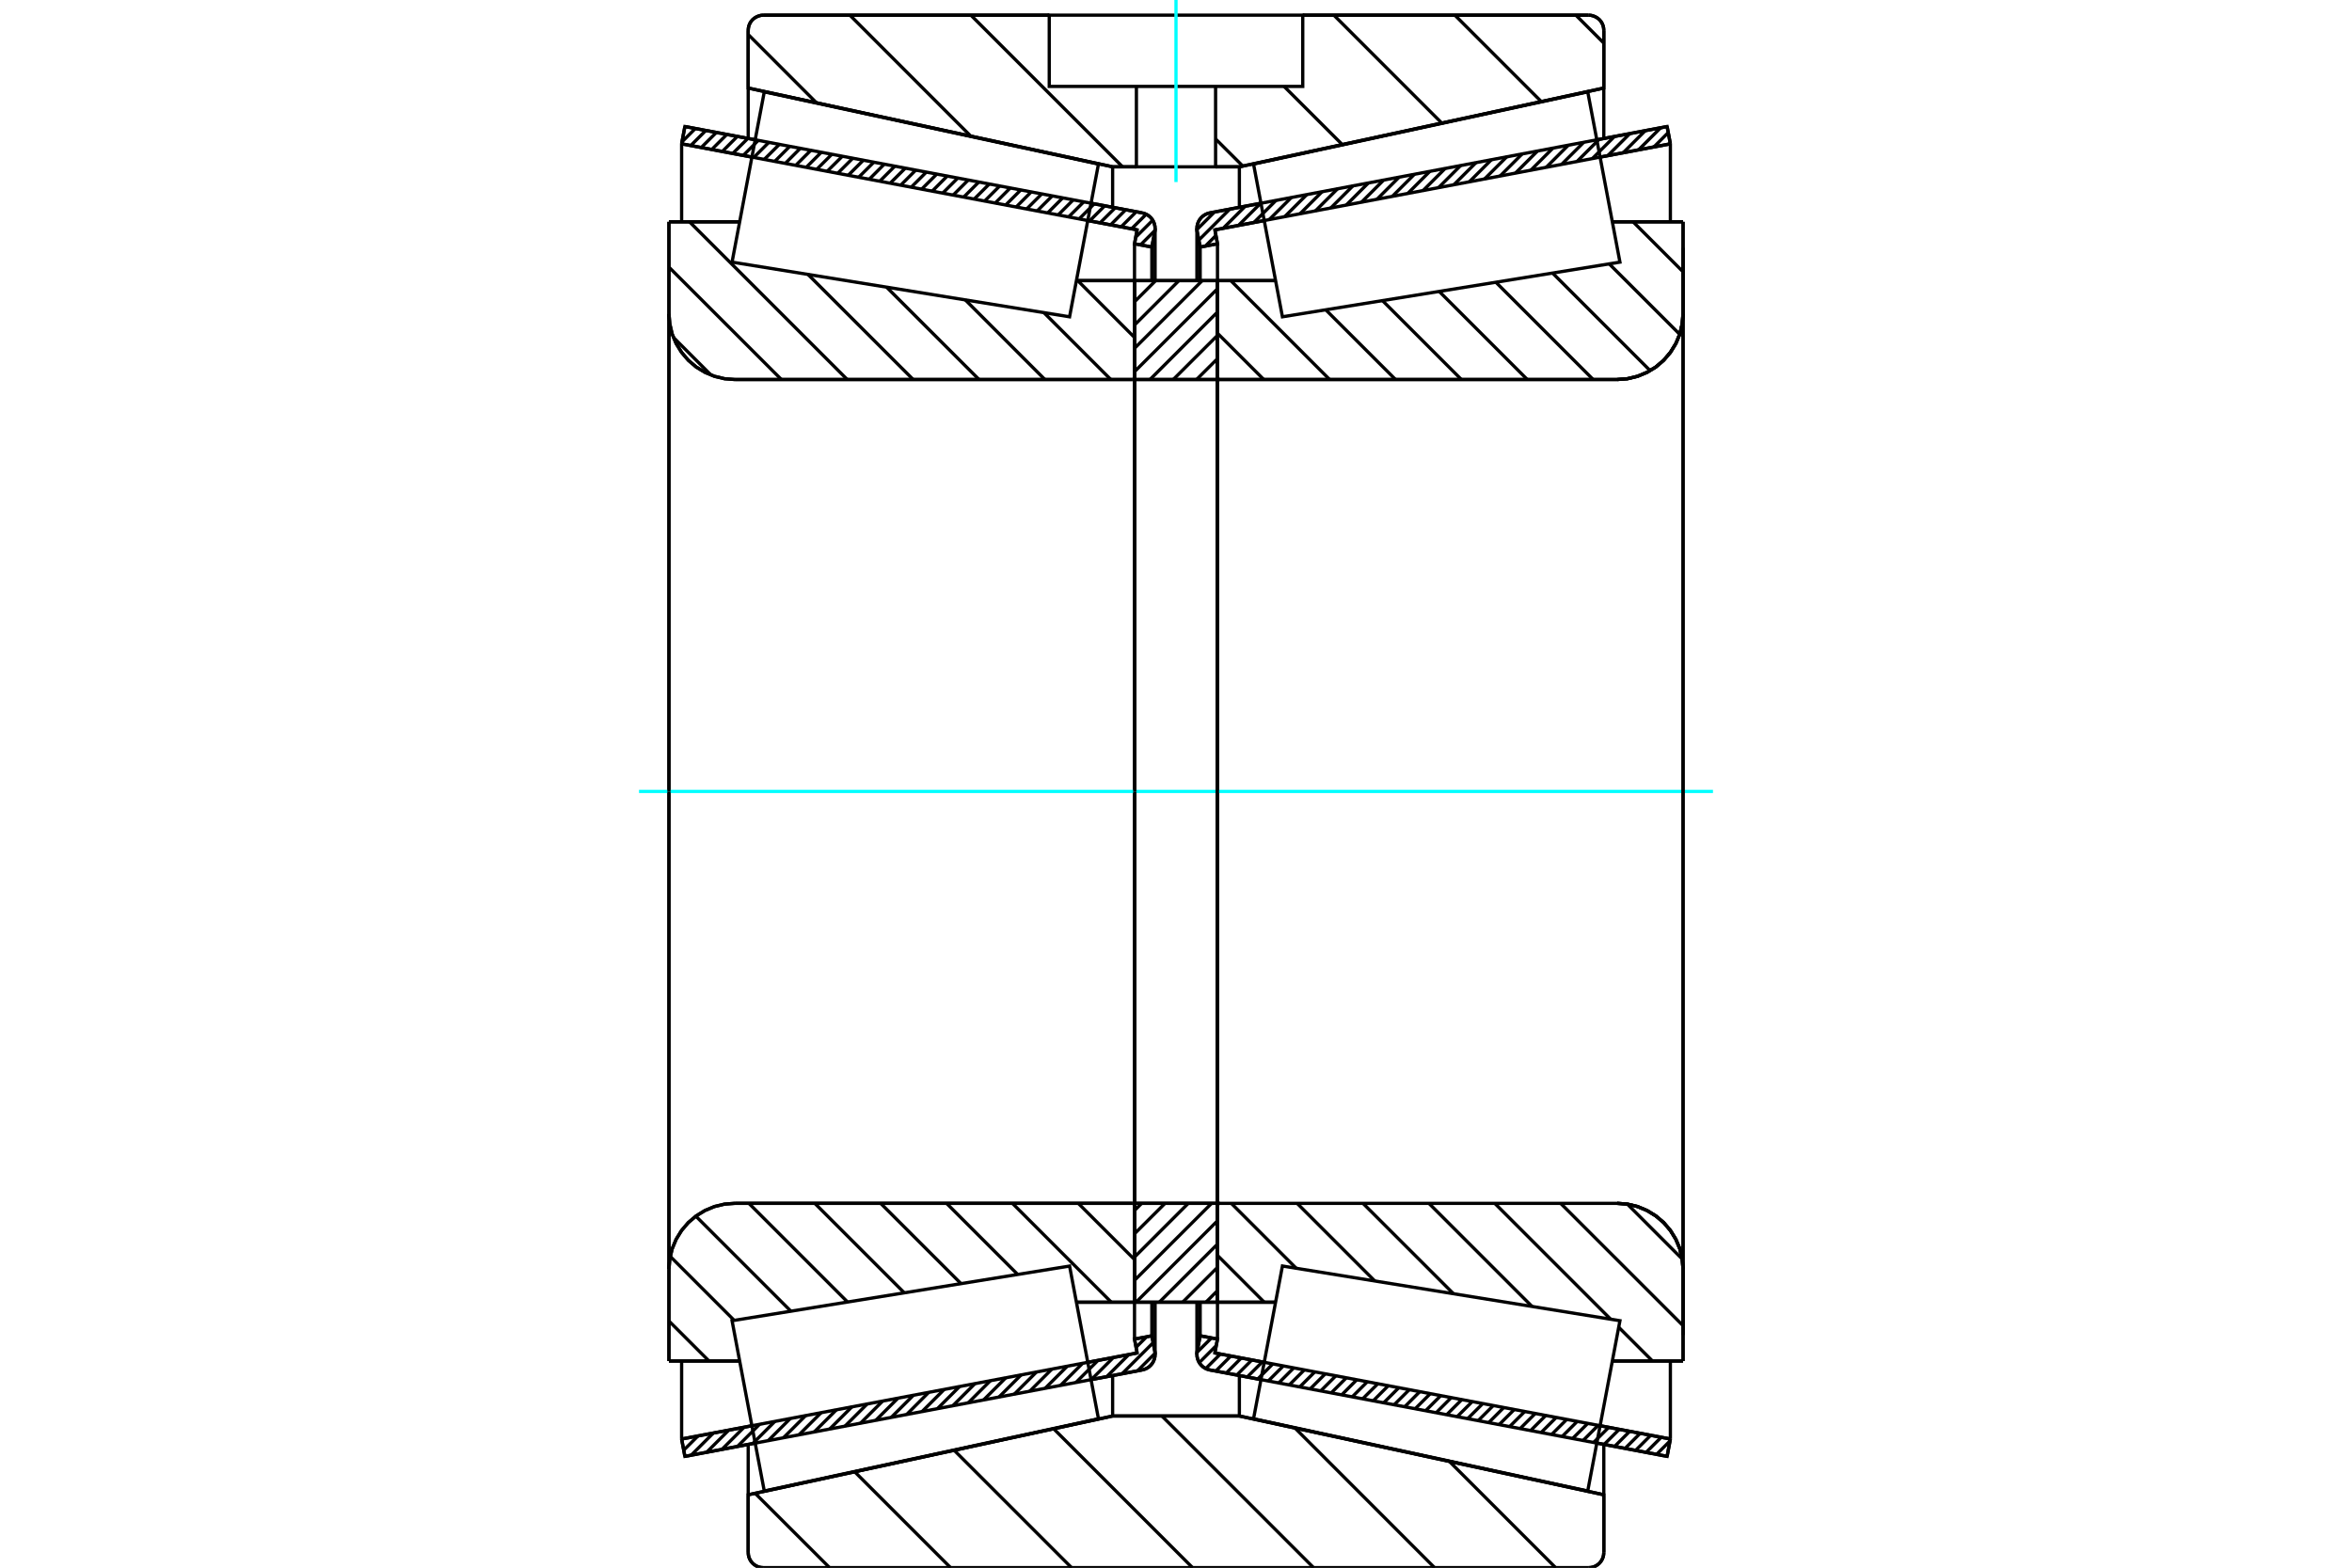 <?xml version="1.0" standalone="no"?>
<!DOCTYPE svg PUBLIC "-//W3C//DTD SVG 1.1//EN"
	"http://www.w3.org/Graphics/SVG/1.1/DTD/svg11.dtd">
<svg xmlns="http://www.w3.org/2000/svg" height="100%" width="100%" viewBox="0 0 36000 24000">
	<rect x="-1800" y="-1200" width="39600" height="26400" style="fill:#FFF"/>
	<g style="fill:none; fill-rule:evenodd" transform="matrix(1 0 0 1 0 0)">
		<g style="fill:none; stroke:#000; stroke-width:50; shape-rendering:geometricPrecision">
			<line x1="25517" y1="22296" x2="24441" y2="22092"/>
			<line x1="19301" y1="21121" x2="18518" y2="20973"/>
			<line x1="25567" y1="22030" x2="25517" y2="22296"/>
			<line x1="18595" y1="20713" x2="19351" y2="20856"/>
			<line x1="24491" y1="21827" x2="25567" y2="22030"/>
			<line x1="18635" y1="20500" x2="18595" y2="20713"/>
			<line x1="18370" y1="20450" x2="18635" y2="20500"/>
			<line x1="18324" y1="20689" x2="18370" y2="20450"/>
			<polyline points="18324,20689 18321,20712 18320,20734 18323,20772 18332,20808 18346,20843 18365,20875 18389,20903 18416,20928 18448,20948 18482,20963 18518,20973"/>
			<line x1="18518" y1="3259" x2="19301" y2="3111"/>
			<line x1="24441" y1="2140" x2="25517" y2="1937"/>
			<polyline points="18518,3259 18482,3269 18448,3284 18416,3304 18389,3329 18365,3358 18346,3390 18332,3424 18323,3461 18320,3498 18321,3521 18324,3543"/>
			<line x1="18370" y1="3782" x2="18324" y2="3543"/>
			<line x1="18635" y1="3732" x2="18370" y2="3782"/>
			<line x1="18595" y1="3519" x2="18635" y2="3732"/>
			<line x1="25567" y1="2202" x2="24491" y2="2405"/>
			<line x1="19351" y1="3377" x2="18595" y2="3519"/>
			<line x1="25517" y1="1937" x2="25567" y2="2202"/>
			<line x1="18370" y1="19935" x2="18370" y2="20450"/>
			<line x1="18370" y1="3782" x2="18370" y2="4297"/>
			<line x1="18635" y1="19936" x2="18635" y2="20500"/>
			<line x1="18635" y1="3732" x2="18635" y2="4297"/>
			<line x1="25567" y1="20836" x2="25567" y2="22030"/>
			<line x1="25567" y1="2202" x2="25567" y2="3396"/>
			<line x1="18320" y1="19936" x2="18320" y2="20734"/>
			<line x1="18320" y1="3498" x2="18320" y2="4297"/>
			<line x1="17482" y1="20973" x2="16699" y2="21121"/>
			<line x1="11559" y1="22092" x2="10483" y2="22296"/>
			<polyline points="17482,20973 17518,20963 17552,20948 17584,20928 17611,20903 17635,20875 17654,20843 17668,20808 17677,20772 17680,20734 17679,20712 17676,20689"/>
			<line x1="17630" y1="20450" x2="17676" y2="20689"/>
			<line x1="17365" y1="20500" x2="17630" y2="20450"/>
			<line x1="17405" y1="20713" x2="17365" y2="20500"/>
			<line x1="10433" y1="22030" x2="11509" y2="21827"/>
			<line x1="16649" y1="20856" x2="17405" y2="20713"/>
			<line x1="10483" y1="22296" x2="10433" y2="22030"/>
			<line x1="10483" y1="1937" x2="11559" y2="2140"/>
			<line x1="16699" y1="3111" x2="17482" y2="3259"/>
			<line x1="10433" y1="2202" x2="10483" y2="1937"/>
			<line x1="17405" y1="3519" x2="16649" y2="3377"/>
			<line x1="11509" y1="2405" x2="10433" y2="2202"/>
			<line x1="17365" y1="3732" x2="17405" y2="3519"/>
			<line x1="17630" y1="3782" x2="17365" y2="3732"/>
			<line x1="17676" y1="3543" x2="17630" y2="3782"/>
			<polyline points="17676,3543 17679,3521 17680,3498 17677,3461 17668,3424 17654,3390 17635,3358 17611,3329 17584,3304 17552,3284 17518,3269 17482,3259"/>
			<line x1="17365" y1="4297" x2="17365" y2="3732"/>
			<line x1="17365" y1="20500" x2="17365" y2="19936"/>
			<line x1="10433" y1="3396" x2="10433" y2="2202"/>
			<line x1="10433" y1="22030" x2="10433" y2="20836"/>
			<line x1="17630" y1="4297" x2="17630" y2="3782"/>
			<line x1="17630" y1="20450" x2="17630" y2="19935"/>
			<line x1="17680" y1="4297" x2="17680" y2="3498"/>
			<line x1="17680" y1="20734" x2="17680" y2="19936"/>
			<line x1="18631" y1="4296" x2="19525" y2="4296"/>
			<polyline points="18631,5772 18631,5778 18632,5784 18635,5789 18638,5794 18642,5799 18647,5803 18652,5806 18657,5808 18663,5810 18669,5810"/>
			<line x1="24752" y1="5810" x2="18669" y2="5810"/>
			<polyline points="24752,5810 24910,5798 25064,5761 25210,5700 25345,5618 25465,5515 25568,5394 25651,5259 25712,5113 25748,4959 25761,4801"/>
			<line x1="25761" y1="3396" x2="25761" y2="4801"/>
			<line x1="25761" y1="3396" x2="24679" y2="3396"/>
			<line x1="25761" y1="20836" x2="24679" y2="20836"/>
			<line x1="25761" y1="19431" x2="25761" y2="20836"/>
			<polyline points="25761,19431 25748,19273 25712,19119 25651,18973 25568,18838 25465,18717 25345,18615 25210,18532 25064,18471 24910,18434 24752,18422"/>
			<polyline points="18669,18422 18663,18422 18657,18424 18652,18426 18647,18429 18642,18433 18638,18438 18635,18443 18632,18449 18631,18455 18631,18461"/>
			<line x1="19525" y1="19936" x2="18631" y2="19936"/>
			<line x1="24679" y1="4032" x2="24679" y2="4032"/>
			<line x1="24679" y1="20200" x2="24679" y2="20200"/>
			<line x1="18631" y1="5810" x2="18631" y2="18422"/>
			<polyline points="18631,5772 18631,5778 18632,5784 18635,5789 18638,5794 18642,5799 18647,5803 18652,5806 18657,5808 18663,5810 18669,5810"/>
			<polyline points="18669,18422 18663,18422 18657,18424 18652,18426 18647,18429 18642,18433 18638,18438 18635,18443 18632,18449 18631,18455 18631,18461"/>
			<polyline points="24752,5810 24910,5798 25064,5761 25210,5700 25345,5618 25465,5515 25568,5394 25651,5259 25712,5113 25748,4959 25761,4801"/>
			<polyline points="25761,19431 25748,19273 25712,19119 25651,18973 25568,18838 25465,18717 25345,18615 25210,18532 25064,18471 24910,18434 24752,18422"/>
			<line x1="17369" y1="19936" x2="16475" y2="19936"/>
			<polyline points="17369,18461 17369,18455 17368,18449 17365,18443 17362,18438 17358,18433 17353,18429 17348,18426 17343,18424 17337,18422 17331,18422"/>
			<line x1="11248" y1="18422" x2="17331" y2="18422"/>
			<polyline points="11248,18422 11090,18434 10936,18471 10790,18532 10655,18615 10535,18717 10432,18838 10349,18973 10288,19119 10252,19273 10239,19431"/>
			<line x1="10239" y1="20836" x2="10239" y2="19431"/>
			<line x1="10239" y1="20836" x2="11321" y2="20836"/>
			<line x1="10239" y1="3396" x2="11321" y2="3396"/>
			<line x1="10239" y1="4801" x2="10239" y2="3396"/>
			<polyline points="10239,4801 10252,4959 10288,5113 10349,5259 10432,5394 10535,5515 10655,5618 10790,5700 10936,5761 11090,5798 11248,5810"/>
			<line x1="17331" y1="5810" x2="11248" y2="5810"/>
			<polyline points="17331,5810 17337,5810 17343,5808 17348,5806 17353,5803 17358,5799 17362,5794 17365,5789 17368,5784 17369,5778 17369,5772"/>
			<line x1="16475" y1="4296" x2="17369" y2="4296"/>
			<line x1="11321" y1="20200" x2="11321" y2="20200"/>
			<line x1="11321" y1="4032" x2="11321" y2="4032"/>
			<line x1="17369" y1="18422" x2="17369" y2="5810"/>
			<line x1="10239" y1="19431" x2="10239" y2="4801"/>
			<line x1="24315" y1="24000" x2="11685" y2="24000"/>
			<polyline points="24315,24000 24352,23997 24387,23989 24421,23975 24452,23956 24480,23932 24504,23904 24523,23873 24537,23839 24545,23804 24548,23767"/>
			<line x1="24548" y1="22884" x2="24548" y2="23767"/>
			<line x1="18970" y1="21678" x2="24548" y2="22884"/>
			<line x1="17030" y1="21678" x2="18970" y2="21678"/>
			<line x1="11452" y1="22884" x2="17030" y2="21678"/>
			<line x1="11452" y1="23767" x2="11452" y2="22884"/>
			<polyline points="11452,23767 11455,23804 11463,23839 11477,23873 11496,23904 11520,23932 11548,23956 11579,23975 11613,23989 11648,23997 11685,24000"/>
			<line x1="11685" y1="232" x2="16060" y2="232"/>
			<line x1="19940" y1="232" x2="24315" y2="232"/>
			<polyline points="11685,232 11648,235 11613,244 11579,258 11548,277 11520,300 11496,328 11477,359 11463,393 11455,429 11452,465"/>
			<line x1="11452" y1="1348" x2="11452" y2="465"/>
			<line x1="17030" y1="2554" x2="11452" y2="1348"/>
			<line x1="18970" y1="2554" x2="18606" y2="2554"/>
			<line x1="17394" y1="2554" x2="17030" y2="2554"/>
			<line x1="24548" y1="1348" x2="18970" y2="2554"/>
			<line x1="24548" y1="465" x2="24548" y2="1348"/>
			<polyline points="24548,465 24545,429 24537,393 24523,359 24504,328 24480,300 24452,277 24421,258 24387,244 24352,235 24315,232"/>
			<line x1="17030" y1="21058" x2="17030" y2="21678"/>
			<line x1="17030" y1="2554" x2="17030" y2="3174"/>
			<line x1="18970" y1="21058" x2="18970" y2="21678"/>
			<line x1="18970" y1="2554" x2="18970" y2="3174"/>
			<line x1="11452" y1="22113" x2="11452" y2="22884"/>
			<line x1="11452" y1="1348" x2="11452" y2="2120"/>
			<line x1="24548" y1="22113" x2="24548" y2="22884"/>
			<line x1="24548" y1="1348" x2="24548" y2="2120"/>
			<line x1="17369" y1="18422" x2="18631" y2="18422"/>
			<line x1="17369" y1="19936" x2="17369" y2="18422"/>
			<line x1="18631" y1="19936" x2="17369" y2="19936"/>
			<line x1="18631" y1="18422" x2="18631" y2="19936"/>
			<line x1="18631" y1="5810" x2="17369" y2="5810"/>
			<line x1="18631" y1="4296" x2="18631" y2="5810"/>
			<line x1="17369" y1="4296" x2="18631" y2="4296"/>
			<line x1="17369" y1="5810" x2="17369" y2="4296"/>
			<line x1="18631" y1="5810" x2="18631" y2="18422"/>
			<line x1="17369" y1="5810" x2="17369" y2="18422"/>
		</g>
		<g style="fill:none; stroke:#0FF; stroke-width:50; shape-rendering:geometricPrecision">
			<line x1="9781" y1="12116" x2="26219" y2="12116"/>
		</g>
		<g style="fill:none; stroke:#000; stroke-width:50; shape-rendering:geometricPrecision">
			<line x1="24120" y1="232" x2="24548" y2="660"/>
			<line x1="22268" y1="232" x2="23591" y2="1555"/>
			<line x1="20416" y1="232" x2="22069" y2="1885"/>
			<line x1="19654" y1="1323" x2="20546" y2="2214"/>
			<line x1="18606" y1="2127" x2="19023" y2="2543"/>
			<line x1="14860" y1="232" x2="17182" y2="2554"/>
			<line x1="13008" y1="232" x2="14861" y2="2086"/>
			<line x1="11452" y1="528" x2="12498" y2="1575"/>
			<line x1="24546" y1="22883" x2="24548" y2="22886"/>
			<line x1="22183" y1="22372" x2="23811" y2="24000"/>
			<line x1="19820" y1="21861" x2="21958" y2="24000"/>
			<line x1="17784" y1="21678" x2="20106" y2="24000"/>
			<line x1="16127" y1="21873" x2="18254" y2="24000"/>
			<line x1="14604" y1="22202" x2="16402" y2="24000"/>
			<line x1="13081" y1="22531" x2="14550" y2="24000"/>
			<line x1="11558" y1="22861" x2="12698" y2="24000"/>
			<line x1="19940" y1="232" x2="24315" y2="232"/>
			<polyline points="24548,465 24545,429 24537,393 24523,359 24504,328 24480,300 24452,277 24421,258 24387,244 24352,235 24315,232"/>
			<polyline points="24548,465 24548,1348 18970,2554 18606,2554"/>
			<polyline points="16060,232 11685,232 11648,235 11613,244 11579,258 11548,277 11520,300 11496,328 11477,359 11463,393 11455,429 11452,465 11452,1348 17030,2554 17394,2554"/>
			<polyline points="18000,21678 17030,21678 11452,22884 11452,23767 11455,23804 11463,23839 11477,23873 11496,23904 11520,23932 11548,23956 11579,23975 11613,23989 11648,23997 11685,24000 18000,24000"/>
			<polyline points="18000,21678 18970,21678 24548,22884 24548,23767"/>
			<polyline points="24315,24000 24352,23997 24387,23989 24421,23975 24452,23956 24480,23932 24504,23904 24523,23873 24537,23839 24545,23804 24548,23767"/>
			<line x1="24315" y1="24000" x2="18000" y2="24000"/>
			<line x1="16496" y1="4296" x2="17369" y2="5170"/>
			<line x1="15978" y1="4786" x2="17002" y2="5810"/>
			<line x1="14775" y1="4591" x2="15993" y2="5810"/>
			<line x1="13571" y1="4397" x2="14985" y2="5810"/>
			<line x1="12368" y1="4202" x2="13977" y2="5810"/>
			<line x1="10554" y1="3396" x2="12968" y2="5810"/>
			<line x1="10239" y1="4090" x2="11960" y2="5810"/>
			<line x1="10308" y1="5166" x2="10883" y2="5742"/>
			<line x1="16504" y1="18422" x2="17369" y2="19287"/>
			<line x1="15496" y1="18422" x2="17010" y2="19936"/>
			<line x1="14488" y1="18422" x2="15577" y2="19511"/>
			<line x1="13479" y1="18422" x2="14709" y2="19651"/>
			<line x1="12471" y1="18422" x2="13841" y2="19792"/>
			<line x1="11462" y1="18422" x2="12973" y2="19933"/>
			<line x1="10650" y1="18618" x2="12105" y2="20073"/>
			<line x1="10259" y1="19235" x2="11238" y2="20214"/>
			<line x1="10239" y1="20224" x2="10852" y2="20836"/>
			<polyline points="17369,12116 17369,4296 17369,5772"/>
			<polyline points="17331,5810 17337,5810 17343,5808 17348,5806 17353,5803 17358,5799 17362,5794 17365,5789 17368,5784 17369,5778 17369,5772"/>
			<line x1="17331" y1="5810" x2="11248" y2="5810"/>
			<polyline points="10239,4801 10252,4959 10288,5113 10349,5259 10432,5394 10535,5515 10655,5618 10790,5700 10936,5761 11090,5798 11248,5810"/>
			<line x1="10239" y1="4801" x2="10239" y2="3396"/>
			<line x1="10239" y1="4801" x2="10239" y2="12116"/>
			<line x1="10239" y1="3396" x2="11321" y2="3396"/>
			<line x1="16475" y1="4296" x2="17369" y2="4296"/>
			<line x1="17369" y1="19936" x2="16475" y2="19936"/>
			<line x1="11321" y1="20836" x2="10239" y2="20836"/>
			<line x1="10239" y1="12116" x2="10239" y2="19431"/>
			<line x1="10239" y1="20836" x2="10239" y2="19431"/>
			<polyline points="11248,18422 11090,18434 10936,18471 10790,18532 10655,18615 10535,18717 10432,18838 10349,18973 10288,19119 10252,19273 10239,19431"/>
			<line x1="11248" y1="18422" x2="17331" y2="18422"/>
			<polyline points="17369,18461 17369,18455 17368,18449 17365,18443 17362,18438 17358,18433 17353,18429 17348,18426 17343,18424 17337,18422 17331,18422"/>
			<polyline points="17369,18461 17369,19936 17369,12116"/>
			<line x1="24996" y1="3396" x2="25761" y2="4161"/>
			<line x1="24631" y1="4040" x2="25710" y2="5118"/>
			<line x1="23763" y1="4180" x2="25257" y2="5674"/>
			<line x1="22896" y1="4321" x2="24385" y2="5810"/>
			<line x1="22028" y1="4461" x2="23377" y2="5810"/>
			<line x1="21160" y1="4602" x2="22368" y2="5810"/>
			<line x1="20292" y1="4743" x2="21360" y2="5810"/>
			<line x1="18838" y1="4296" x2="20351" y2="5810"/>
			<line x1="18631" y1="5098" x2="19343" y2="5810"/>
			<line x1="24909" y1="18435" x2="25748" y2="19274"/>
			<line x1="23887" y1="18422" x2="25761" y2="20295"/>
			<line x1="22879" y1="18422" x2="24653" y2="20196"/>
			<line x1="24776" y1="20319" x2="25293" y2="20836"/>
			<line x1="21871" y1="18422" x2="23450" y2="20001"/>
			<line x1="20862" y1="18422" x2="22247" y2="19806"/>
			<line x1="19854" y1="18422" x2="21043" y2="19611"/>
			<line x1="18846" y1="18422" x2="19840" y2="19416"/>
			<line x1="18631" y1="19215" x2="19351" y2="19936"/>
			<polyline points="18631,12116 18631,4296 18631,5772 18631,5778 18632,5784 18635,5789 18638,5794 18642,5799 18647,5803 18652,5806 18657,5808 18663,5810 18669,5810 24752,5810 24910,5798 25064,5761 25210,5700 25345,5618 25465,5515 25568,5394 25651,5259 25712,5113 25748,4959 25761,4801 25761,3396"/>
			<line x1="25761" y1="4801" x2="25761" y2="12116"/>
			<line x1="25761" y1="3396" x2="24679" y2="3396"/>
			<line x1="19525" y1="4296" x2="18631" y2="4296"/>
			<line x1="18631" y1="19936" x2="19525" y2="19936"/>
			<line x1="24679" y1="20836" x2="25761" y2="20836"/>
			<line x1="25761" y1="12116" x2="25761" y2="19431"/>
			<polyline points="25761,20836 25761,19431 25748,19273 25712,19119 25651,18973 25568,18838 25465,18717 25345,18615 25210,18532 25064,18471 24910,18434 24752,18422 18669,18422 18663,18422 18657,18424 18652,18426 18647,18429 18642,18433 18638,18438 18635,18443 18632,18449 18631,18455 18631,18461 18631,19936 18631,12116"/>
			<line x1="18631" y1="19763" x2="18458" y2="19936"/>
			<line x1="18631" y1="19406" x2="18101" y2="19936"/>
			<line x1="18631" y1="19050" x2="17744" y2="19936"/>
			<line x1="18631" y1="18693" x2="17388" y2="19936"/>
			<line x1="18545" y1="18422" x2="17369" y2="19597"/>
			<line x1="18188" y1="18422" x2="17369" y2="19241"/>
			<line x1="17832" y1="18422" x2="17369" y2="18884"/>
			<line x1="17475" y1="18422" x2="17369" y2="18527"/>
			<line x1="18631" y1="5495" x2="18315" y2="5810"/>
			<line x1="18631" y1="5138" x2="17958" y2="5810"/>
			<line x1="18631" y1="4781" x2="17602" y2="5810"/>
			<line x1="18631" y1="4425" x2="17369" y2="5686"/>
			<line x1="18402" y1="4296" x2="17369" y2="5329"/>
			<line x1="18045" y1="4296" x2="17369" y2="4972"/>
			<line x1="17689" y1="4296" x2="17369" y2="4616"/>
			<polyline points="17369,5810 17369,4296 18631,4296 18631,5810 17369,5810"/>
			<polyline points="17369,18422 18631,18422 18631,19936 17369,19936 17369,18422"/>
			<polyline points="18000,2554 18606,2554 18606,1323 19940,1323 19940,232 16060,232 16060,1323 17394,1323 18606,1323"/>
			<polyline points="17394,1323 17394,2554 18000,2554"/>
		</g>
		<g style="fill:none; stroke:#0FF; stroke-width:50; shape-rendering:geometricPrecision">
			<line x1="18000" y1="2787" x2="18000" y2="0"/>
		</g>
		<g style="fill:none; stroke:#000; stroke-width:50; shape-rendering:geometricPrecision">
			<line x1="25761" y1="20440" x2="25761" y2="3793"/>
			<line x1="18631" y1="18461" x2="18631" y2="5772"/>
			<polyline points="16592,20551 16813,21720 11698,22826 11451,21523 11205,20219 16371,19382 16592,20551"/>
			<polyline points="16592,3681 16371,4850 11205,4013 11451,2710 11698,1406 16813,2512 16592,3681"/>
			<polyline points="19408,20551 19629,19382 24795,20219 24549,21523 24302,22826 19187,21720 19408,20551"/>
			<polyline points="19408,3681 19187,2512 24302,1406 24549,2710 24795,4013 19629,4850 19408,3681"/>
			<line x1="17679" y1="20718" x2="17410" y2="20987"/>
			<line x1="17650" y1="20556" x2="17175" y2="21031"/>
			<line x1="17549" y1="20466" x2="17389" y2="20626"/>
			<line x1="17278" y1="20737" x2="16939" y2="21076"/>
			<line x1="17043" y1="20781" x2="16704" y2="21120"/>
			<line x1="16807" y1="20826" x2="16468" y2="21165"/>
			<line x1="16572" y1="20870" x2="16233" y2="21209"/>
			<line x1="16336" y1="20915" x2="15997" y2="21254"/>
			<line x1="16101" y1="20959" x2="15762" y2="21298"/>
			<line x1="15865" y1="21004" x2="15526" y2="21343"/>
			<line x1="15630" y1="21048" x2="15291" y2="21387"/>
			<line x1="15394" y1="21093" x2="15055" y2="21432"/>
			<line x1="15159" y1="21137" x2="14820" y2="21476"/>
			<line x1="14923" y1="21182" x2="14584" y2="21521"/>
			<line x1="14688" y1="21226" x2="14349" y2="21565"/>
			<line x1="14452" y1="21271" x2="14113" y2="21610"/>
			<line x1="14216" y1="21315" x2="13878" y2="21654"/>
			<line x1="13981" y1="21360" x2="13642" y2="21699"/>
			<line x1="13745" y1="21404" x2="13406" y2="21743"/>
			<line x1="13510" y1="21449" x2="13171" y2="21788"/>
			<line x1="13274" y1="21493" x2="12935" y2="21832"/>
			<line x1="13039" y1="21538" x2="12700" y2="21877"/>
			<line x1="12803" y1="21582" x2="12464" y2="21921"/>
			<line x1="12568" y1="21627" x2="12229" y2="21966"/>
			<line x1="12332" y1="21671" x2="11993" y2="22010"/>
			<line x1="12097" y1="21716" x2="11758" y2="22055"/>
			<line x1="11861" y1="21760" x2="11522" y2="22099"/>
			<line x1="11626" y1="21805" x2="11287" y2="22144"/>
			<line x1="11390" y1="21849" x2="11051" y2="22188"/>
			<line x1="11155" y1="21894" x2="10816" y2="22233"/>
			<line x1="10919" y1="21938" x2="10580" y2="22277"/>
			<line x1="10684" y1="21983" x2="10465" y2="22201"/>
			<line x1="10448" y1="22027" x2="10435" y2="22041"/>
			<line x1="17634" y1="3763" x2="17617" y2="3779"/>
			<line x1="17678" y1="3528" x2="17457" y2="3749"/>
			<line x1="17644" y1="3371" x2="17384" y2="3631"/>
			<line x1="17544" y1="3280" x2="17320" y2="3503"/>
			<line x1="17391" y1="3242" x2="17160" y2="3473"/>
			<line x1="17230" y1="3211" x2="16999" y2="3443"/>
			<line x1="17070" y1="3181" x2="16838" y2="3412"/>
			<line x1="16909" y1="3151" x2="16678" y2="3382"/>
			<line x1="16748" y1="3120" x2="16517" y2="3352"/>
			<line x1="16588" y1="3090" x2="16356" y2="3321"/>
			<line x1="16427" y1="3060" x2="16196" y2="3291"/>
			<line x1="16266" y1="3029" x2="16035" y2="3261"/>
			<line x1="16106" y1="2999" x2="15874" y2="3230"/>
			<line x1="15945" y1="2969" x2="15714" y2="3200"/>
			<line x1="15784" y1="2938" x2="15553" y2="3170"/>
			<line x1="15624" y1="2908" x2="15393" y2="3139"/>
			<line x1="15463" y1="2878" x2="15232" y2="3109"/>
			<line x1="15302" y1="2847" x2="15071" y2="3078"/>
			<line x1="15142" y1="2817" x2="14911" y2="3048"/>
			<line x1="14981" y1="2787" x2="14750" y2="3018"/>
			<line x1="14820" y1="2756" x2="14589" y2="2987"/>
			<line x1="14660" y1="2726" x2="14429" y2="2957"/>
			<line x1="14499" y1="2695" x2="14268" y2="2927"/>
			<line x1="14338" y1="2665" x2="14107" y2="2896"/>
			<line x1="14178" y1="2635" x2="13947" y2="2866"/>
			<line x1="14017" y1="2604" x2="13786" y2="2836"/>
			<line x1="13857" y1="2574" x2="13625" y2="2805"/>
			<line x1="13696" y1="2544" x2="13465" y2="2775"/>
			<line x1="13535" y1="2513" x2="13304" y2="2745"/>
			<line x1="13375" y1="2483" x2="13143" y2="2714"/>
			<line x1="13214" y1="2453" x2="12983" y2="2684"/>
			<line x1="13053" y1="2422" x2="12822" y2="2653"/>
			<line x1="12893" y1="2392" x2="12661" y2="2623"/>
			<line x1="12732" y1="2362" x2="12501" y2="2593"/>
			<line x1="12571" y1="2331" x2="12340" y2="2562"/>
			<line x1="12411" y1="2301" x2="12179" y2="2532"/>
			<line x1="12250" y1="2270" x2="12019" y2="2502"/>
			<line x1="12089" y1="2240" x2="11858" y2="2471"/>
			<line x1="11929" y1="2210" x2="11697" y2="2441"/>
			<line x1="11768" y1="2179" x2="11537" y2="2411"/>
			<line x1="11607" y1="2149" x2="11376" y2="2380"/>
			<line x1="11447" y1="2119" x2="11215" y2="2350"/>
			<line x1="11286" y1="2088" x2="11055" y2="2320"/>
			<line x1="11125" y1="2058" x2="10894" y2="2289"/>
			<line x1="10965" y1="2028" x2="10733" y2="2259"/>
			<line x1="10804" y1="1997" x2="10573" y2="2228"/>
			<line x1="10643" y1="1967" x2="10439" y2="2171"/>
			<polyline points="10433,2202 10483,1937 17482,3259"/>
			<polyline points="17676,3543 17680,3505 17678,3467 17670,3430 17657,3394 17638,3361 17614,3331 17585,3306 17553,3285 17519,3269 17482,3259"/>
			<polyline points="17676,3543 17630,3782 17365,3732 17405,3519 10433,2202"/>
			<polyline points="10433,22030 17405,20713 17365,20500 17630,20450 17676,20689"/>
			<polyline points="17482,20973 17519,20963 17553,20948 17585,20927 17614,20901 17638,20871 17657,20838 17670,20803 17678,20765 17680,20727 17676,20689"/>
			<polyline points="17482,20973 10483,22296 10433,22030"/>
			<line x1="25517" y1="22295" x2="25517" y2="22296"/>
			<line x1="25561" y1="22060" x2="25356" y2="22265"/>
			<line x1="25426" y1="22004" x2="25195" y2="22235"/>
			<line x1="25266" y1="21973" x2="25035" y2="22204"/>
			<line x1="25105" y1="21943" x2="24874" y2="22174"/>
			<line x1="24944" y1="21913" x2="24713" y2="22144"/>
			<line x1="24784" y1="21882" x2="24553" y2="22113"/>
			<line x1="24623" y1="21852" x2="24392" y2="22083"/>
			<line x1="24462" y1="21821" x2="24231" y2="22053"/>
			<line x1="24302" y1="21791" x2="24071" y2="22022"/>
			<line x1="24141" y1="21761" x2="23910" y2="21992"/>
			<line x1="23981" y1="21730" x2="23749" y2="21962"/>
			<line x1="23820" y1="21700" x2="23589" y2="21931"/>
			<line x1="23659" y1="21670" x2="23428" y2="21901"/>
			<line x1="23499" y1="21639" x2="23267" y2="21871"/>
			<line x1="23338" y1="21609" x2="23107" y2="21840"/>
			<line x1="23177" y1="21579" x2="22946" y2="21810"/>
			<line x1="23017" y1="21548" x2="22785" y2="21780"/>
			<line x1="22856" y1="21518" x2="22625" y2="21749"/>
			<line x1="22695" y1="21488" x2="22464" y2="21719"/>
			<line x1="22535" y1="21457" x2="22303" y2="21688"/>
			<line x1="22374" y1="21427" x2="22143" y2="21658"/>
			<line x1="22213" y1="21396" x2="21982" y2="21628"/>
			<line x1="22053" y1="21366" x2="21821" y2="21597"/>
			<line x1="21892" y1="21336" x2="21661" y2="21567"/>
			<line x1="21731" y1="21305" x2="21500" y2="21537"/>
			<line x1="21571" y1="21275" x2="21339" y2="21506"/>
			<line x1="21410" y1="21245" x2="21179" y2="21476"/>
			<line x1="21249" y1="21214" x2="21018" y2="21446"/>
			<line x1="21089" y1="21184" x2="20857" y2="21415"/>
			<line x1="20928" y1="21154" x2="20697" y2="21385"/>
			<line x1="20767" y1="21123" x2="20536" y2="21355"/>
			<line x1="20607" y1="21093" x2="20376" y2="21324"/>
			<line x1="20446" y1="21063" x2="20215" y2="21294"/>
			<line x1="20285" y1="21032" x2="20054" y2="21263"/>
			<line x1="20125" y1="21002" x2="19894" y2="21233"/>
			<line x1="19964" y1="20972" x2="19733" y2="21203"/>
			<line x1="19803" y1="20941" x2="19572" y2="21172"/>
			<line x1="19643" y1="20911" x2="19412" y2="21142"/>
			<line x1="19482" y1="20880" x2="19251" y2="21112"/>
			<line x1="19321" y1="20850" x2="19090" y2="21081"/>
			<line x1="19161" y1="20820" x2="18930" y2="21051"/>
			<line x1="19000" y1="20789" x2="18769" y2="21021"/>
			<line x1="18840" y1="20759" x2="18608" y2="20990"/>
			<line x1="18679" y1="20729" x2="18455" y2="20952"/>
			<line x1="18616" y1="20600" x2="18356" y2="20861"/>
			<line x1="18543" y1="20483" x2="18322" y2="20703"/>
			<line x1="18382" y1="20453" x2="18366" y2="20468"/>
			<line x1="25565" y1="2191" x2="25551" y2="2205"/>
			<line x1="25534" y1="2030" x2="25315" y2="2250"/>
			<line x1="25419" y1="1955" x2="25080" y2="2294"/>
			<line x1="25183" y1="2000" x2="24844" y2="2339"/>
			<line x1="24948" y1="2044" x2="24609" y2="2383"/>
			<line x1="24712" y1="2089" x2="24373" y2="2428"/>
			<line x1="24477" y1="2133" x2="24138" y2="2472"/>
			<line x1="24241" y1="2178" x2="23902" y2="2517"/>
			<line x1="24006" y1="2222" x2="23667" y2="2561"/>
			<line x1="23770" y1="2267" x2="23431" y2="2606"/>
			<line x1="23534" y1="2311" x2="23196" y2="2650"/>
			<line x1="23299" y1="2356" x2="22960" y2="2695"/>
			<line x1="23063" y1="2400" x2="22724" y2="2739"/>
			<line x1="22828" y1="2445" x2="22489" y2="2784"/>
			<line x1="22592" y1="2489" x2="22253" y2="2828"/>
			<line x1="22357" y1="2534" x2="22018" y2="2873"/>
			<line x1="22121" y1="2578" x2="21782" y2="2917"/>
			<line x1="21886" y1="2623" x2="21547" y2="2962"/>
			<line x1="21650" y1="2667" x2="21311" y2="3006"/>
			<line x1="21415" y1="2712" x2="21076" y2="3051"/>
			<line x1="21179" y1="2756" x2="20840" y2="3095"/>
			<line x1="20944" y1="2801" x2="20605" y2="3140"/>
			<line x1="20708" y1="2845" x2="20369" y2="3184"/>
			<line x1="20473" y1="2890" x2="20134" y2="3229"/>
			<line x1="20237" y1="2934" x2="19898" y2="3273"/>
			<line x1="20002" y1="2979" x2="19663" y2="3318"/>
			<line x1="19766" y1="3023" x2="19427" y2="3362"/>
			<line x1="19531" y1="3068" x2="19192" y2="3407"/>
			<line x1="19295" y1="3112" x2="18956" y2="3451"/>
			<line x1="19060" y1="3157" x2="18721" y2="3496"/>
			<line x1="18611" y1="3605" x2="18450" y2="3767"/>
			<line x1="18824" y1="3201" x2="18349" y2="3676"/>
			<line x1="18589" y1="3246" x2="18321" y2="3514"/>
			<polyline points="25567,2202 25517,1937 18518,3259 18481,3269 18447,3285 18415,3306 18386,3331 18362,3361 18343,3394 18330,3430 18322,3467 18320,3505 18324,3543 18370,3782 18635,3732 18595,3519 25567,2202"/>
			<polyline points="25567,22030 18595,20713 18635,20500 18370,20450 18324,20689 18320,20727 18322,20765 18330,20803 18343,20838 18362,20871 18386,20901 18415,20927 18447,20948 18481,20963 18518,20973 25517,22296 25567,22030"/>
		</g>
	</g>
</svg>
